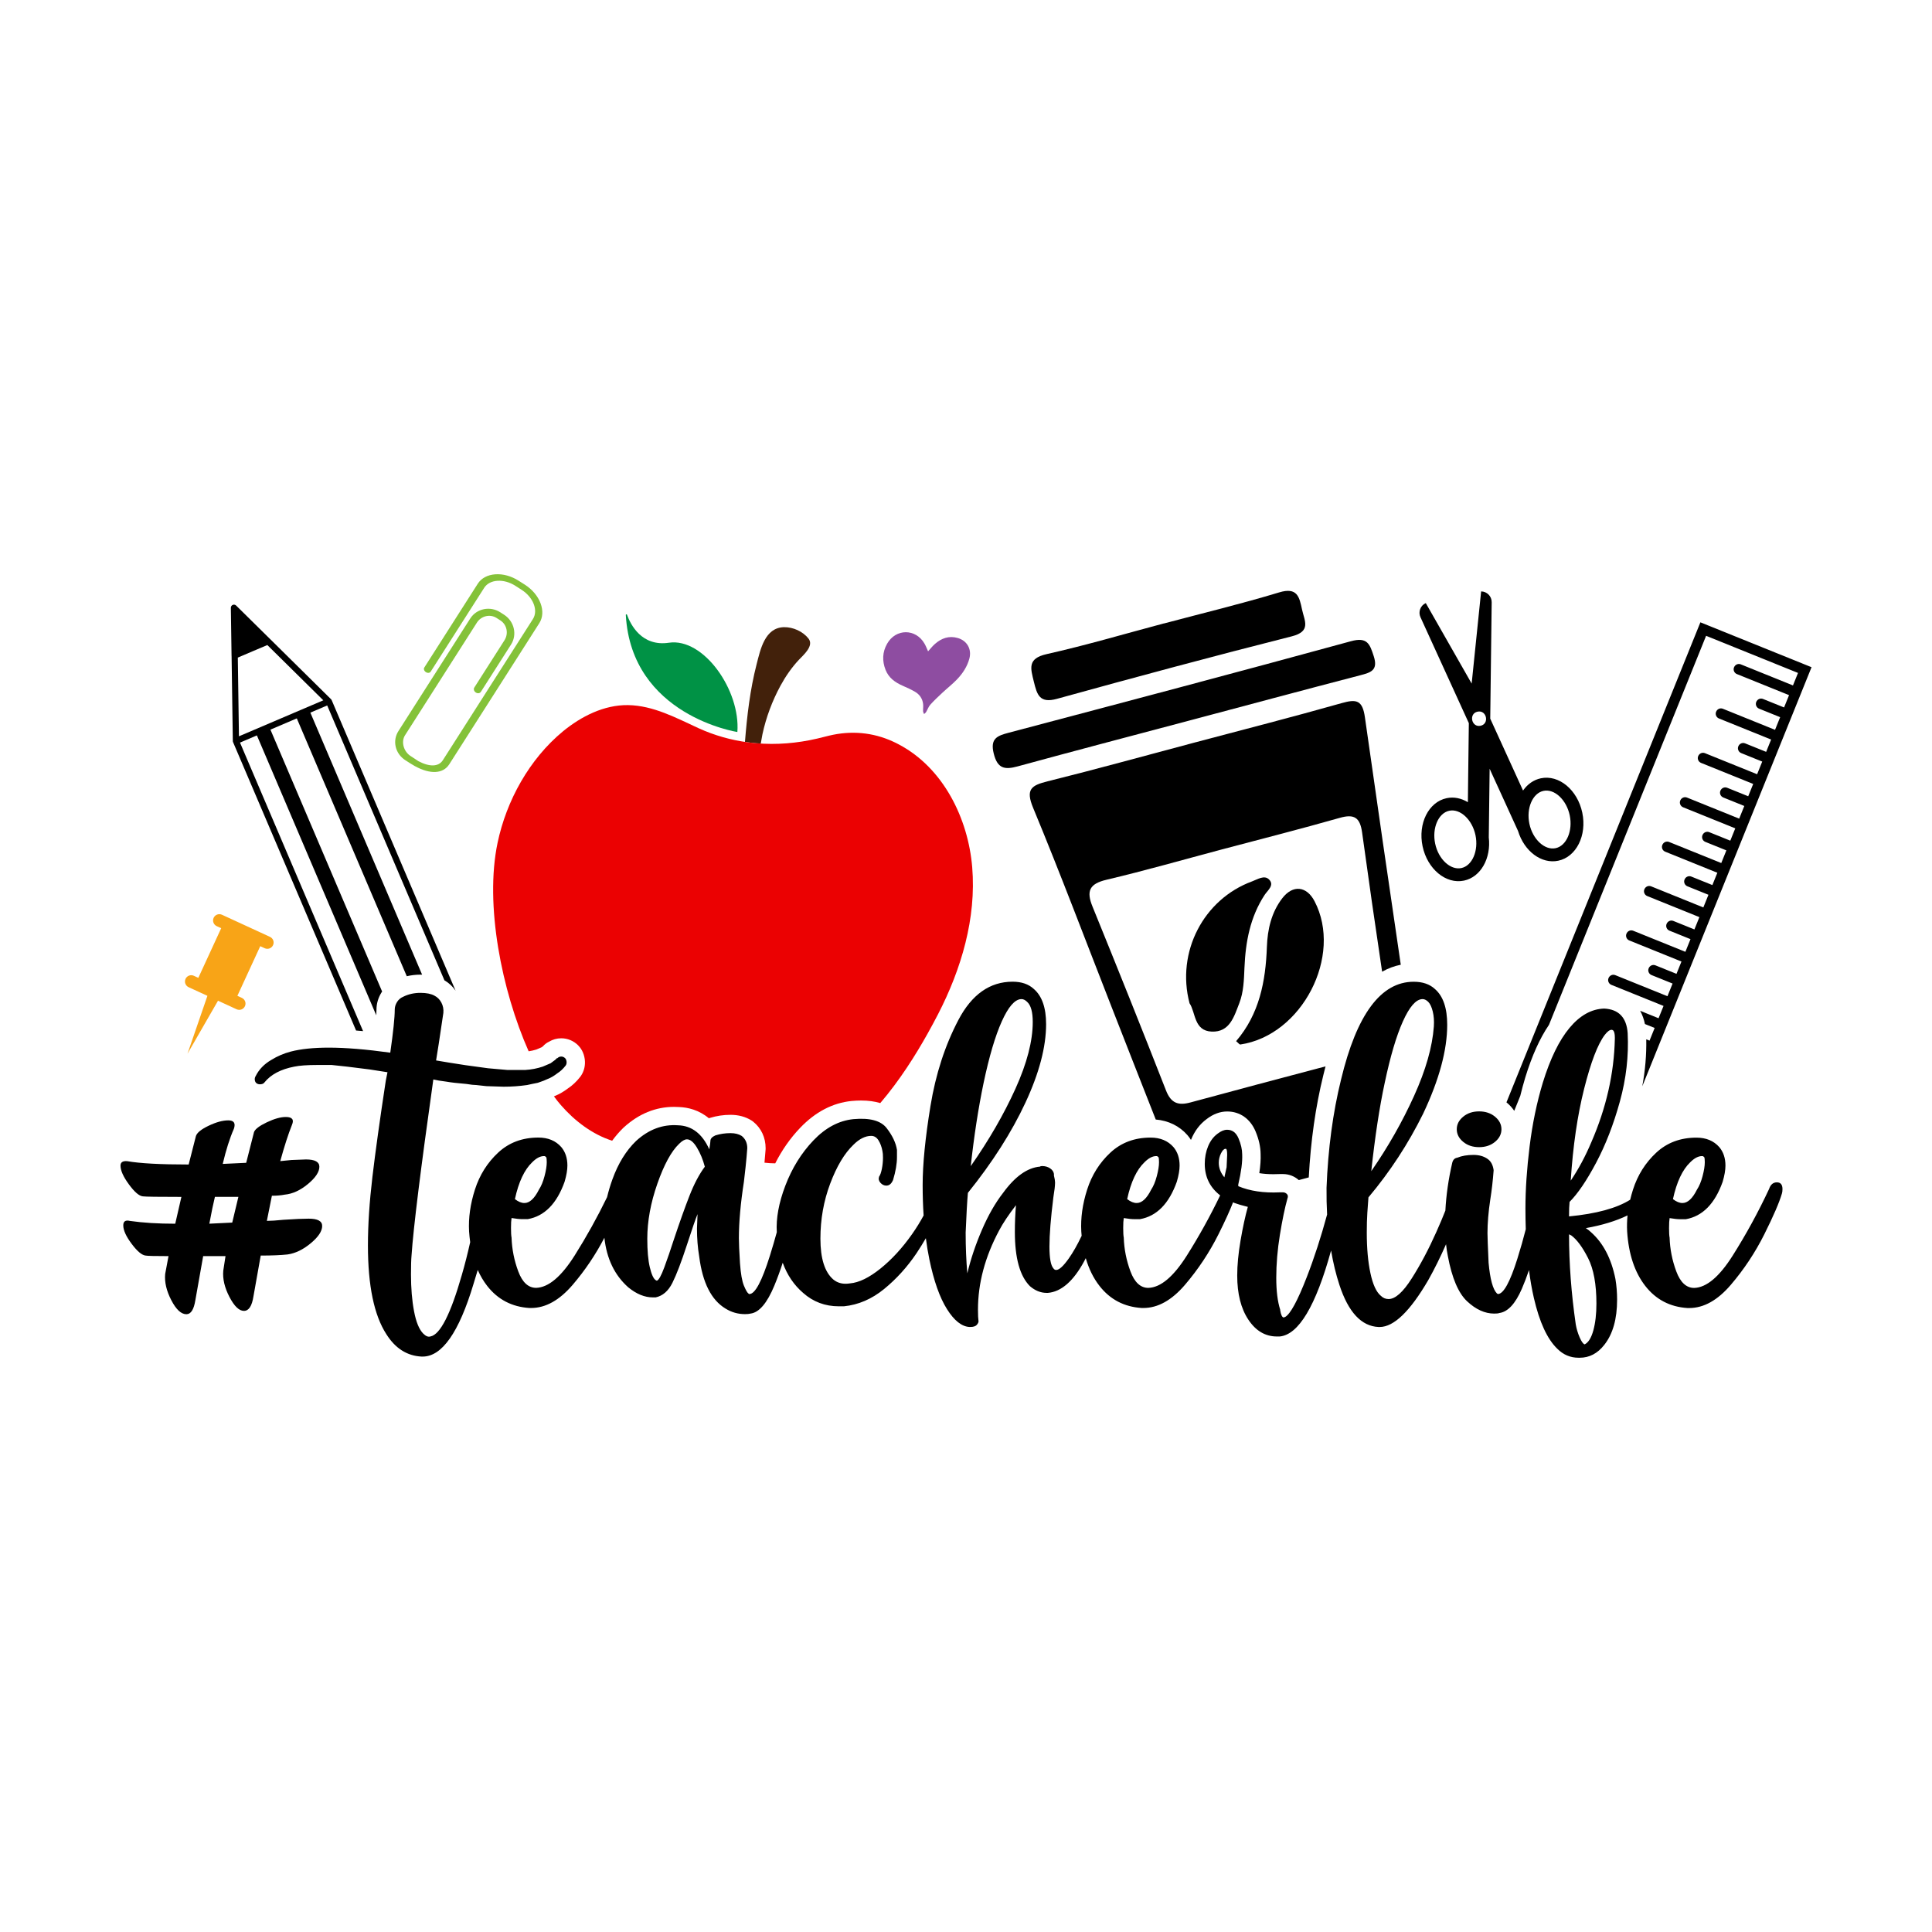 <svg xml:space="preserve" style="enable-background:new 0 0 1080 1080;" viewBox="0 0 1080 1080" y="0px" x="0px" xmlns:xlink="http://www.w3.org/1999/xlink" xmlns="http://www.w3.org/2000/svg" id="Layer_1" version="1.1">
<style type="text/css">
	.st0{fill:#8E4DA1;}
	.st1{fill:#42210B;}
	.st2{fill:#009245;}
	.st3{fill:#84C239;}
	.st4{fill:#F8A417;}
	.st5{fill:#EB0102;}
</style>
<g>
	<path d="M516.01,397.59c0.02,0.53,0.36,1.05,0.56,1.58c0.38-0.38,0.87-0.7,1.13-1.14c0.81-1.35,1.32-2.95,2.35-4.1
		c2.09-2.33,4.39-4.48,6.68-6.62c2.69-2.52,5.62-4.8,8.17-7.45c3.21-3.34,5.77-7.17,6.99-11.73c1.4-5.22-1.29-9.99-6.5-11.48
		c-4.93-1.42-9.16,0.12-12.85,3.4c-1.35,1.2-2.46,2.65-3.74,4.05c-0.67-1.46-1.22-2.97-2.01-4.33c-4.91-8.49-16.03-8.47-20.88,0.06
		c-2.67,4.68-2.83,9.62-0.89,14.6c1.76,4.51,5.37,7.07,9.64,8.93c2.33,1.01,4.66,2.07,6.85,3.35c2.56,1.5,4.15,3.83,4.51,6.82
		C516.19,394.86,515.95,396.24,516.01,397.59z" class="st0"></path>
	<path d="M446.56,368.86c-4.04,4.32-7.44,9.26-10.26,14.44c-4.61,8.5-8.04,17.68-10.08,27.12
		c-0.07,0.27-0.51,2.7-0.95,5.23c-0.86-0.05-1.72-0.11-2.57-0.17c-0.02,0-0.05-0.01-0.08-0.01c-0.3-0.02-0.61-0.05-0.91-0.08
		c-0.91-0.08-1.82-0.18-2.73-0.3c-0.25-0.03-0.49-0.06-0.74-0.1c-0.6-0.08-1.2-0.17-1.8-0.27c1.14-14.54,2.87-29.27,6.51-43.4
		c2.12-8.22,4.58-20.5,15.33-20.73c5.06-0.07,10.47,2.35,13.63,6.31C455.24,361.02,449.08,366.16,446.56,368.86z" class="st1"></path>
	<path d="M412.19,409.2c0,0-59.25-9.08-62.36-65.45c-0.02-0.39,0.53-0.51,0.66-0.14c1.97,5.49,8.19,17.96,23.43,15.68
		C393.37,356.39,413.98,385.92,412.19,409.2z" class="st2"></path>
	<path d="M289.96,324.66c-4.13-2.65-8.78-3.93-13.11-3.62c-4.31,0.31-7.77,2.17-9.75,5.23
		c-0.01,0.02-0.02,0.03-0.03,0.05l-29.86,46.8c-0.25,0.39-0.3,0.85-0.15,1.33c0.16,0.51,0.55,0.98,1.05,1.3
		c0.88,0.57,1.92,0.52,2.54-0.13l30.01-47.01c0.01-0.01,0.02-0.02,0.02-0.04c1.49-2.3,4.11-3.69,7.4-3.9
		c3.31-0.21,6.89,0.79,10.06,2.83l3.43,2.2c6.57,4.21,9.41,11.55,6.33,16.36l-50.34,78.89c-0.01,0.01-0.01,0.02-0.02,0.03
		c-2.37,3.67-7.36,3.85-13.67,0.5l-4.4-2.9c-1.84-1.18-3.24-3.13-3.84-5.36c-0.6-2.23-0.32-4.48,0.77-6.18l40.18-62.97
		c0.01-0.01,0.02-0.03,0.02-0.04c2.42-3.75,7.35-4.91,11-2.57l2.12,1.36c1.76,1.13,2.97,2.9,3.41,5c0.44,2.11,0.03,4.28-1.14,6.12
		l-16.78,26.3c-0.32,0.42-0.4,1.01-0.24,1.56c0.16,0.52,0.53,1,1.03,1.32c0.48,0.31,1.04,0.45,1.55,0.38
		c0.53-0.06,0.98-0.33,1.25-0.75c0,0,0-0.01,0.01-0.01l16.87-26.44c3.54-5.55,1.78-13.03-3.91-16.67l-2.12-1.36
		c-5.67-3.63-13.15-2.11-16.71,3.39c-0.01,0.02-0.02,0.04-0.04,0.05l-40.18,62.97c-1.69,2.65-2.23,5.79-1.5,8.83
		c0.73,3.05,2.65,5.71,5.41,7.48l0.38,0.23l0.02,0.02l2.53,1.62c0.67,0.43,1.38,0.85,2.17,1.29l0.14,0.09
		c0.04,0.02,0.07,0.03,0.07,0.03c0,0,0,0,0,0c8.58,4.71,15.74,4.33,19.18-0.99c0.01-0.01,0.02-0.03,0.03-0.05l50.34-78.89
		c1.97-3.09,2.21-7.04,0.68-11.11c-1.53-4.06-4.65-7.76-8.78-10.4L289.96,324.66z" class="st3"></path>
	<path d="M827.96,330.6l-5.29,51.53l-25.65-45c-3.01,1.37-4.34,4.91-2.96,7.91l27.03,59.21l-0.39,31.3l-0.1,8.9l-0.05,3.99
		c-3.66-2.22-7.78-3.11-11.88-2.25c-10.1,2.13-16.12,14.17-13.44,26.9c2.69,12.72,13.05,21.32,23.16,19.18
		c9.39-1.98,15.24-12.53,13.84-24.24c0-0.04,0.01-0.06,0.01-0.1l0.44-35.04c0,0,0,0,0,0l0,0l0.04-3.16l1.31,2.9l5.9,12.9l8.65,18.95
		c0,0.01,0.01,0.01,0.01,0.02c3.43,11.31,13.07,18.64,22.49,16.65c10.1-2.13,16.11-14.18,13.42-26.9
		c-2.69-12.72-13.05-21.32-23.16-19.18c-4.08,0.86-7.51,3.35-9.95,6.85l-5.9-12.94l-12.44-27.26l0.81-65.08
		C833.9,333.35,831.26,330.64,827.96,330.6z M816.91,485.25c-6.1,1.29-12.82-4.95-14.64-13.64c-1.84-8.69,1.78-17.12,7.89-18.4
		c6.1-1.29,12.81,4.96,14.64,13.64C826.62,475.54,823.01,483.96,816.91,485.25z M862.83,442.1c6.11-1.28,12.81,4.96,14.65,13.64
		c1.83,8.69-1.79,17.11-7.89,18.4c-6.1,1.29-12.81-4.96-14.65-13.64C853.11,451.81,856.73,443.39,862.83,442.1z M827.64,405.71
		c-5.09,1.08-6.76-6.83-1.66-7.89C831.07,396.74,832.74,404.64,827.64,405.71z"></path>
	<path d="M150.92,523.71l-26.84-12.36c-1.76-0.81-3.84-0.04-4.65,1.72c-0.81,1.76-0.04,3.84,1.72,4.65l2.5,1.15
		l-12.78,27.75l-2.5-1.15c-1.76-0.81-3.84-0.04-4.65,1.72c-0.81,1.76-0.04,3.84,1.72,4.65l10.51,4.84l-11.14,32.36l17.06-29.64
		l10.4,4.79c1.76,0.81,3.84,0.04,4.65-1.72c0.81-1.76,0.04-3.84-1.72-4.65l-2.5-1.15l12.78-27.75l2.5,1.15
		c1.76,0.81,3.84,0.04,4.65-1.72C153.45,526.6,152.68,524.52,150.92,523.71z" class="st4"></path>
	<g>
		<path d="M172.6,681.24c-3.12,0-7.81,0.21-14.05,0.62c-4.17,0.42-7.29,0.62-9.37,0.62l2.81-14.05c2.7,0,5.1-0.21,7.18-0.62
			c4.37-0.41,8.69-2.39,12.96-5.93c4.26-3.54,6.4-6.76,6.4-9.68c0-2.7-2.5-4.06-7.49-4.06l-8.12,0.31l-6.25,0.62
			c2.29-8.32,4.47-15.09,6.56-20.3c1.25-2.91,0.1-4.37-3.43-4.37c-2.92,0-6.46,0.99-10.62,2.97c-4.17,1.98-6.56,3.8-7.18,5.47
			l-4.37,17.18l-13.12,0.62c1.87-7.91,3.95-14.47,6.25-19.67c1.04-3.12,0-4.68-3.12-4.68c-3.12,0-6.77,0.99-10.93,2.97
			c-4.17,1.98-6.56,3.9-7.18,5.78l-4.06,15.93c-15.82,0-27.28-0.62-34.35-1.87c-2.5-0.21-3.75,0.62-3.75,2.5
			c0,2.71,1.56,6.2,4.68,10.46c3.12,4.27,5.72,6.51,7.81,6.71c1.45,0.21,8.64,0.31,21.55,0.31l-3.44,14.99
			c-9.58,0-18.01-0.52-25.3-1.56c-2.5-0.62-3.75,0.21-3.75,2.5c0,2.71,1.56,6.14,4.68,10.3c3.12,4.17,5.72,6.35,7.81,6.56
			c1.04,0.21,5.31,0.31,12.8,0.31l-1.87,9.99c-0.42,4.58,0.73,9.48,3.44,14.68c2.7,5.21,5.51,7.81,8.43,7.81c2.5,0,4.16-2.6,5-7.81
			l4.37-24.67h12.49l-1.25,8.12c-0.42,4.58,0.73,9.48,3.44,14.68c2.7,5.21,5.41,7.81,8.12,7.81c2.7,0,4.47-2.7,5.31-8.12l4.06-22.8
			c6.25,0,11.24-0.21,14.99-0.62c4.37-0.62,8.69-2.7,12.96-6.25c4.26-3.54,6.4-6.76,6.4-9.68C180.1,682.6,177.6,681.24,172.6,681.24
			z M129.82,683.43l-12.8,0.62c1.25-6.66,2.29-11.66,3.12-14.99h13.12L129.82,683.43z"></path>
		<path d="M817.93,638.3c2.39,1.98,5.36,2.97,8.9,2.97c3.54,0,6.5-0.99,8.9-2.97c2.39-1.98,3.59-4.32,3.59-7.03
			c0-2.7-1.2-5.05-3.59-7.03c-2.4-1.98-5.36-2.97-8.9-2.97c-3.54,0-6.51,0.99-8.9,2.97c-2.4,1.98-3.59,4.32-3.59,7.03
			C814.34,633.98,815.54,636.33,817.93,638.3z"></path>
		<path d="M299.83,586.69l2.94-1.26c0.36-0.26,0.6-0.45,0.77-0.58c0.94-1.08,2.1-1.94,3.38-2.54
			c2.05-1.24,4.4-1.9,6.83-1.9c3.54,0,6.89,1.4,9.44,3.94c1.44,1.46,3.2,3.94,3.7,7.81c0.41,3.36-0.32,6.51-2.1,9.19
			c-0.14,0.21-0.29,0.42-0.45,0.62c-2.07,2.65-4.38,4.83-6.87,6.47c-2.38,1.8-4.76,3.19-7.1,4.13c-0.22,0.1-0.47,0.21-0.71,0.32
			c1.28,1.75,2.58,3.38,3.88,4.87c7.7,8.85,17.48,16.31,28.66,19.92c1.93-2.63,4.02-5.06,6.27-7.24c0.07-0.07,0.14-0.13,0.21-0.19
			c8.37-7.63,17.83-11.5,28.09-11.5c0.91,0,1.84,0.03,2.76,0.09c5.02,0.18,11.14,1.61,16.74,6.28c0.21-0.08,0.43-0.16,0.65-0.22
			c3.68-1.13,7.53-1.7,11.44-1.7c4.43,0,8.35,1.05,11.67,3.11c0.35,0.22,0.68,0.45,1,0.71c4.49,3.6,6.96,8.88,6.96,14.87
			c0,0.23-0.01,0.46-0.02,0.69c-0.15,2.27-0.36,4.75-0.62,7.37c2.03,0.24,4.03,0.36,6.01,0.37c3.76-7.43,8.42-14.1,13.96-19.88
			c8.46-8.85,18.12-13.9,28.69-14.98c0.04,0,0.08-0.01,0.13-0.01c1.82-0.17,3.59-0.25,5.24-0.25c3.97,0,7.54,0.48,10.7,1.43
			c10.79-12.6,19.71-26.76,26.4-38.73c2.05-3.63,4-7.31,5.92-10.99c12.96-25.17,21.45-53.6,19.07-82.14
			c-2.26-27.17-16.1-55.53-41.11-68.67c-1.03-0.56-2.1-1.08-3.21-1.58c-11.36-5.21-23.53-6.2-35.64-3.29
			c-2.14,0.51-4.33,1.07-6.62,1.63c-11.33,2.65-22.86,3.59-34.2,2.62c-0.02,0-0.05-0.01-0.08-0.01c-0.3-0.02-0.61-0.05-0.91-0.08
			c-0.91-0.08-1.82-0.18-2.73-0.3c-0.25-0.03-0.49-0.06-0.74-0.1c-9.46-1.24-18.76-3.83-27.69-7.9
			c-12.56-5.75-25.27-12.7-39.45-12.93c-13.42-0.19-26.19,6.3-36.38,14.66c-18.76,15.46-31.64,38.74-36.58,62.41
			c-7.23,34.53,2.33,82.5,17.39,116.45C296.99,587.46,298.43,587.13,299.83,586.69z" class="st5"></path>
		<path d="M993.28,660.94c-2.08,0-3.54,1.25-4.37,3.75c-6.04,12.91-12.8,25.3-20.3,37.16c-7.49,11.87-14.68,17.91-21.55,18.11
			c-4.37,0-7.7-3.07-9.99-9.21c-2.29-6.14-3.54-12.44-3.75-18.89c-0.21-1.04-0.31-2.81-0.31-5.31c0-2.5,0.1-4.37,0.31-5.62
			c2.5,0.42,4.47,0.62,5.93,0.62h3.12c9.37-1.66,16.24-8.64,20.61-20.92c1.04-3.54,1.56-6.56,1.56-9.06c0-4.16-1.15-7.6-3.43-10.31
			c-3.12-3.54-7.39-5.31-12.8-5.31c-8.95,0-16.45,2.81-22.49,8.43c-6.04,5.62-10.35,12.49-12.96,20.61
			c-0.61,1.91-1.13,3.8-1.58,5.67c-7.5,4.73-18.88,7.84-34.18,9.32c0-3.54,0.1-6.24,0.31-8.12c4.58-4.58,9.53-11.87,14.83-21.86
			c5.31-9.99,9.73-21.39,13.27-34.2c3.54-12.8,5-25.55,4.37-38.26c-0.62-8.74-5-13.32-13.12-13.74c-7.08,0.21-13.54,3.8-19.36,10.77
			c-5.83,6.98-10.83,17.23-14.99,30.76c-3.33,11.04-5.78,22.85-7.34,35.45c-1.56,12.6-2.34,24.2-2.34,34.82
			c0,3.97,0.07,7.81,0.19,11.54c-1.34,5.28-2.9,10.79-4.72,16.57c-4.06,12.91-7.65,19.47-10.77,19.67l-0.62-0.31
			c-2.29-2.29-3.85-8.01-4.68-17.18c-0.42-9.16-0.62-14.68-0.62-16.55c0-5.62,0.52-11.87,1.56-18.74c0.83-5.2,1.45-10.62,1.87-16.24
			v-0.31c-0.42-2.91-1.56-5-3.44-6.25c-2.08-1.45-4.68-2.19-7.81-2.19c-3.54,0-6.56,0.52-9.06,1.56c-1.45,0.21-2.39,1.15-2.81,2.81
			c-2.11,9.11-3.39,18.03-3.85,26.76c-1.31,3.36-2.99,7.35-5.05,11.97c-4.27,9.58-8.85,18.22-13.74,25.92
			c-4.89,7.71-9.21,11.56-12.96,11.56c-1.67,0-3.12-0.62-4.37-1.87c-2.5-2.08-4.43-6.29-5.78-12.65c-1.36-6.35-2.03-13.9-2.03-22.64
			c0-4.16,0.1-7.86,0.31-11.09c0.21-3.23,0.41-6.09,0.62-8.59c12.07-14.36,22.28-29.98,30.6-46.84
			c8.95-18.94,13.43-35.49,13.43-49.65c0-9.37-2.29-16.03-6.87-19.99c-2.92-2.7-6.87-4.06-11.87-4.06
			c-18.32,0-31.85,18.22-40.6,54.65c-4.58,18.53-7.28,38.72-8.12,60.58c-0.05,5.14,0.06,10.1,0.32,14.9
			c-3.42,12.6-7.21,24.3-11.4,35.07c-5.1,13.12-9.11,20.51-12.02,22.17l-0.94,0.31c-0.83-0.21-1.46-1.56-1.87-4.06v-0.31
			c-1.46-4.58-2.19-10.51-2.19-17.8c0-7.7,0.67-15.72,2.03-24.05c1.35-8.32,2.76-15.09,4.22-20.3c0.41-1.04,0.31-1.87-0.31-2.5
			c-0.62-0.62-1.36-0.94-2.19-0.94h-0.94h-0.94c-8.95,0.42-16.66-0.73-23.11-3.44v-0.94c1.66-7.08,2.39-12.7,2.19-16.86
			c0-2.7-0.68-5.67-2.03-8.9c-1.36-3.23-3.49-4.84-6.4-4.84c-1.66,0-3.44,0.73-5.31,2.19c-2.29,1.67-4.06,4.01-5.31,7.03
			c-1.25,3.02-1.87,6.3-1.87,9.84c0,7.31,2.88,13.18,8.61,17.62c-5.6,11.63-11.8,22.83-18.6,33.6
			c-7.49,11.87-14.68,17.91-21.55,18.11c-4.37,0-7.7-3.07-9.99-9.21c-2.29-6.14-3.54-12.44-3.75-18.89
			c-0.21-1.04-0.31-2.81-0.31-5.31c0-2.5,0.1-4.37,0.31-5.62c2.5,0.42,4.47,0.62,5.93,0.62h3.12c9.37-1.66,16.24-8.64,20.61-20.92
			c1.04-3.54,1.56-6.56,1.56-9.06c0-4.16-1.15-7.6-3.43-10.31c-3.12-3.54-7.39-5.31-12.8-5.31c-8.95,0-16.45,2.81-22.49,8.43
			c-6.04,5.62-10.35,12.49-12.96,20.61c-2.6,8.12-3.69,15.93-3.28,23.42c0.05,0.83,0.12,1.64,0.2,2.44
			c-2.41,5.06-4.81,9.3-7.22,12.7c-3.02,4.27-5.36,6.4-7.03,6.4c-0.62,0-1.15-0.31-1.56-0.94c-1.46-1.66-2.19-5.72-2.19-12.18
			c0-6.66,0.73-15.82,2.19-27.48c0.62-3.75,0.94-6.45,0.94-8.12v-0.31c0-0.83-0.21-2.08-0.62-3.75v-0.94
			c-0.21-1.25-0.94-2.29-2.19-3.12c-1.25-0.83-2.71-1.25-4.37-1.25c-0.62,0-1.04,0.11-1.25,0.31c-7.08,0.62-13.95,5.52-20.61,14.68
			c-4.37,5.62-8.33,12.54-11.87,20.77c-3.54,8.23-6.25,16.29-8.12,24.2c-0.62-6.87-0.94-14.47-0.94-22.8
			c0.41-9.99,0.83-17.38,1.25-22.17c13.74-17.07,24.46-33.88,32.17-50.44c7.7-16.55,11.55-31.18,11.55-43.88
			c0-9.16-2.29-15.72-6.87-19.67c-2.92-2.7-6.87-4.06-11.87-4.06c-12.7,0-22.8,7.13-30.29,21.39c-7.49,14.26-12.7,30.29-15.61,48.09
			c-2.91,17.8-4.37,32.53-4.37,44.19c0,5.93,0.18,11.59,0.54,17.01c-1.89,3.51-4.04,7-6.48,10.47c-5.42,7.71-11.3,14.11-17.64,19.21
			c-6.35,5.1-12.02,7.86-17.02,8.28c-3.75,0.62-6.87-0.1-9.37-2.19c-4.79-4.16-7.18-11.76-7.18-22.8c0-10.82,1.82-21.08,5.46-30.76
			c3.64-9.68,7.96-16.91,12.96-21.7c3.33-3.33,6.66-5,9.99-5c1.66,0,3.02,0.83,4.06,2.5c1.04,1.67,1.77,3.64,2.19,5.93
			c0.21,0.83,0.31,2.08,0.31,3.75c0,2.08-0.21,4.17-0.62,6.25c-0.42,2.08-0.94,3.54-1.56,4.37c-0.42,1.25-0.16,2.4,0.78,3.44
			c0.94,1.04,2.03,1.56,3.28,1.56c1.45,0,2.6-0.83,3.44-2.5l0.31-0.62c1.45-4.79,2.19-9.06,2.19-12.8v-4.06
			c-0.62-3.95-2.55-8.01-5.78-12.18c-3.23-4.16-9.42-5.83-18.58-5c-8.12,0.83-15.57,4.79-22.33,11.87
			c-6.77,7.08-12.02,15.57-15.77,25.45c-3.62,9.56-5.18,18.18-4.72,25.89c-1.16,4.24-2.44,8.61-3.86,13.15
			c-4.48,14.26-8.28,21.39-11.4,21.39h-0.31l-0.31-0.31c-0.62-0.41-1.46-1.87-2.5-4.37c-1.04-2.5-1.77-6.66-2.19-12.49
			c-0.42-6.66-0.62-11.34-0.62-14.05c0-8.95,0.94-19.46,2.81-31.54c0.21-1.66,0.52-4.42,0.94-8.28c0.41-3.85,0.73-7.34,0.94-10.46
			c0-2.91-1.04-5.2-3.12-6.87c-1.67-1.04-3.75-1.56-6.25-1.56c-2.92,0-5.73,0.42-8.43,1.25c-1.87,0.83-2.81,1.87-2.81,3.12
			c0,0.62-0.21,2.19-0.62,4.68c-3.96-8.74-9.79-13.22-17.49-13.43c-8.54-0.62-16.35,2.29-23.42,8.74
			c-5.62,5.42-10.05,12.6-13.27,21.55c-1.21,3.36-2.19,6.65-2.95,9.86c-5.48,11.27-11.52,22.14-18.12,32.61
			c-7.49,11.87-14.68,17.91-21.55,18.11c-4.37,0-7.7-3.07-9.99-9.21c-2.29-6.14-3.54-12.44-3.75-18.89
			c-0.21-1.04-0.31-2.81-0.31-5.31c0-2.5,0.1-4.37,0.31-5.62c2.5,0.42,4.47,0.62,5.93,0.62h3.12c9.37-1.66,16.24-8.64,20.61-20.92
			c1.04-3.54,1.56-6.56,1.56-9.06c0-4.16-1.15-7.6-3.43-10.31c-3.12-3.54-7.39-5.31-12.8-5.31c-8.95,0-16.45,2.81-22.49,8.43
			c-6.04,5.62-10.35,12.49-12.96,20.61c-2.6,8.12-3.69,15.93-3.28,23.42c0.14,2.07,0.35,4.07,0.62,6.01
			c-1.42,6.35-2.97,12.47-4.68,18.35c-6.25,21.86-12.08,33.31-17.49,34.35c-1.25,0.42-2.61-0.1-4.06-1.56
			c-2.29-2.29-4.01-6.45-5.15-12.49c-1.15-6.04-1.72-12.91-1.72-20.61c0-4.79,0.1-8.32,0.31-10.62c1.04-15.41,5.1-48.2,12.18-98.37
			c1.66,0.42,4.16,0.83,7.5,1.25c2.29,0.42,5.93,0.83,10.93,1.25c2.5,0.42,4.37,0.62,5.62,0.62l5.62,0.62l9.68,0.31
			c4.37,0,8.74-0.31,13.12-0.94l2.81-0.62l1.56-0.31l1.56-0.31c2.5-0.83,4.37-1.56,5.62-2.19c1.66-0.62,3.44-1.66,5.31-3.12
			c1.66-1.04,3.23-2.5,4.68-4.37c0.41-0.62,0.57-1.35,0.47-2.19c-0.11-0.83-0.37-1.45-0.78-1.87c-0.62-0.62-1.36-0.94-2.19-0.94
			c-0.83,0-1.56,0.31-2.19,0.94h-0.31c-0.21,0.42-1.36,1.36-3.44,2.81l-4.37,1.87c-3.12,1.04-6.35,1.67-9.68,1.87h-5.31h-5
			l-10.62-0.94c-9.58-1.25-16.76-2.29-21.55-3.12l-7.49-1.25c0.62-3.54,1.98-12.38,4.06-26.54c0.2-2.08-0.16-4.01-1.09-5.78
			c-0.94-1.77-2.24-3.07-3.9-3.9c-1.87-1.04-4.48-1.56-7.81-1.56c-3.54,0-6.77,0.73-9.68,2.19c-1.46,0.62-2.61,1.62-3.44,2.97
			c-0.83,1.36-1.25,2.76-1.25,4.22c0,4.37-0.83,12.39-2.5,24.05c-13.53-1.87-24.98-2.81-34.35-2.81c-8.53,0-15.61,0.73-21.24,2.19
			c-3.95,1.04-7.6,2.61-10.93,4.68c-3.95,2.29-6.87,5.31-8.74,9.06c-0.41,0.62-0.57,1.36-0.47,2.19c0.11,0.83,0.47,1.46,1.09,1.87
			c0.62,0.42,1.41,0.58,2.34,0.47c0.94-0.1,1.62-0.47,2.03-1.09c3.54-4.37,9.06-7.29,16.55-8.74c2.92-0.62,7.29-0.94,13.12-0.94
			h7.81c4.58,0.42,11.66,1.25,21.24,2.5l9.99,1.56l-0.94,4.68c-3.33,21.86-5.83,39.82-7.49,53.87c-1.66,14.05-2.5,26.81-2.5,38.26
			c0,22.48,3.44,39.04,10.31,49.65c5,7.91,11.55,12.08,19.67,12.49h0.62c10.82,0,20.3-13.53,28.42-40.6
			c0.85-2.67,1.63-5.27,2.37-7.82c1.45,3.28,3.21,6.26,5.28,8.92c5.93,7.6,13.79,11.71,23.58,12.34h0.94
			c8.12,0,15.87-4.32,23.27-12.96c6.91-8.08,12.81-16.85,17.72-26.3c1.27,11.69,5.71,20.94,13.35,27.71
			c4.58,3.75,9.16,5.62,13.74,5.62h1.56c3.95-0.83,7.08-3.54,9.37-8.12c2.29-4.58,5-11.66,8.12-21.24
			c2.91-8.95,4.89-14.68,5.93-17.18l-0.31,8.12c0,5.42,0.41,10.62,1.25,15.62c1.87,14.57,6.76,24.26,14.68,29.04
			c3.33,2.08,6.97,3.12,10.93,3.12c1.25,0,2.29-0.1,3.12-0.31c4.79-0.62,9.21-5.83,13.27-15.62c1.7-4.1,3.25-8.37,4.68-12.79
			c2.48,6.83,6.27,12.45,11.4,16.85c5.62,5,12.28,7.5,19.99,7.5h2.81c8.12-0.83,15.61-4.06,22.49-9.68
			c6.87-5.62,12.91-12.28,18.11-19.99c1.86-2.79,3.59-5.6,5.22-8.41c0.54,4.11,1.18,8.08,1.96,11.85
			c2.5,12.08,5.78,21.34,9.84,27.79c4.06,6.46,8.28,9.79,12.65,9.99h0.31c1.87,0,3.12-0.41,3.75-1.25c0.41-0.41,0.62-0.73,0.62-0.94
			c0.21-0.21,0.31-0.52,0.31-0.94c-0.21-1.45-0.31-3.64-0.31-6.56c0-14.78,3.95-29.56,11.87-44.34c2.08-3.95,5.2-8.64,9.37-14.05
			c-0.42,5-0.62,9.99-0.62,14.99c0,14.58,2.81,24.67,8.43,30.29c2.91,2.5,6.04,3.75,9.37,3.75h0.62c7.49-0.62,14.26-6.5,20.3-17.64
			c0.31-0.58,0.61-1.19,0.92-1.78c1.72,6,4.28,11.18,7.67,15.52c5.93,7.6,13.79,11.71,23.58,12.34h0.94
			c8.12,0,15.87-4.32,23.27-12.96c7.39-8.64,13.63-18.06,18.74-28.26c3.64-7.28,6.35-13.24,8.14-17.87l0.76,0.38
			c1.66,0.62,4.16,1.36,7.49,2.19c-1.46,5.21-2.81,11.45-4.06,18.74c-1.25,7.29-1.87,13.85-1.87,19.67c0,10.2,2.08,18.42,6.25,24.67
			c4.16,6.25,9.47,9.37,15.93,9.37h1.56c10.59-1.01,20.17-17.03,28.73-48.06c1.16,6.89,2.72,13.34,4.69,19.33
			c5,15.2,12.28,23.01,21.86,23.42h0.62c7.91,0,16.97-8.74,27.17-26.23c3.39-6.03,6.7-12.71,9.93-20.03c0.25,2.37,0.58,4.57,1,6.6
			c2.29,12.29,5.88,20.72,10.77,25.3c4.89,4.58,9.94,6.87,15.15,6.87c1.45,0,2.39-0.1,2.81-0.31c4.79-0.62,9-5.15,12.65-13.58
			c1.44-3.34,2.77-6.82,3.98-10.43c0.71,5.58,1.62,10.78,2.73,15.58c3.12,13.54,7.49,23.01,13.12,28.42c3.33,3.33,7.29,5,11.87,5
			h0.62c5.41,0,9.99-2.39,13.74-7.18c4.79-6.04,7.18-14.47,7.18-25.3c0-3.95-0.31-7.81-0.94-11.55
			c-2.29-11.45-6.87-20.19-13.74-26.23c-0.62-0.62-1.56-1.35-2.81-2.19c9.08-1.61,16.85-3.98,23.32-7.11
			c-0.3,3.04-0.38,6.04-0.22,8.99c0.83,12.7,4.22,22.85,10.15,30.45c5.93,7.6,13.79,11.71,23.58,12.34h0.94
			c8.12,0,15.87-4.32,23.27-12.96c7.39-8.64,13.63-18.06,18.74-28.26c5.1-10.2,8.38-17.8,9.84-22.8c0.21-0.62,0.31-1.45,0.31-2.5
			C996.4,662.19,995.36,660.94,993.28,660.94z M944.87,649.7c2.29-2.29,4.47-3.44,6.56-3.44h0.31c0.21,0,0.52,0.21,0.94,0.62
			c0.21,0.42,0.31,1.36,0.31,2.81c0,2.08-0.42,4.68-1.25,7.81c-0.83,3.12-1.87,5.62-3.12,7.5c-2.5,5-5.21,7.5-8.12,7.5
			c-1.67,0-3.43-0.73-5.31-2.19C937.27,660.74,940.5,653.87,944.87,649.7z M885.54,608.63c3.75-14.88,7.6-24.93,11.55-30.14
			c1.45-1.87,2.7-2.81,3.75-2.81h0.31l0.62,0.31c0.62,0.62,0.94,1.98,0.94,4.06v0.62c-0.42,19.36-4.79,38.62-13.12,57.77
			c-3.33,7.91-7.18,15.1-11.55,21.55C879.3,640.64,881.79,623.52,885.54,608.63z M774.06,605.35c3.12-14.78,6.5-26.23,10.15-34.35
			c3.64-8.12,7.23-12.28,10.77-12.49h0.31c1.04,0,2.08,0.52,3.12,1.56c1.04,1.04,1.87,2.81,2.5,5.31c0.62,2.5,0.83,5.31,0.62,8.43
			c-0.83,11.45-4.53,24.41-11.09,38.88c-6.56,14.47-14.52,28.47-23.89,42C768.64,635.33,771.14,618.89,774.06,605.35z M639.78,649.7
			c2.29-2.29,4.47-3.44,6.56-3.44h0.31c0.21,0,0.52,0.21,0.94,0.62c0.21,0.42,0.31,1.36,0.31,2.81c0,2.08-0.42,4.68-1.25,7.81
			c-0.83,3.12-1.87,5.62-3.12,7.5c-2.5,5-5.21,7.5-8.12,7.5c-1.67,0-3.43-0.73-5.31-2.19C632.17,660.74,635.4,653.87,639.78,649.7z
			 M549.84,605.35c3.12-14.78,6.5-26.23,10.15-34.35c3.64-8.12,7.23-12.28,10.77-12.49h0.31c1.04,0,2.08,0.52,3.12,1.56
			c2.08,1.87,3.12,5.62,3.12,11.24c0,10.62-3.23,23.06-9.68,37.32c-6.46,14.26-14.78,28.68-24.98,43.25
			C544.53,634.82,546.92,619.31,549.84,605.35z M297.52,649.7c2.29-2.29,4.47-3.44,6.56-3.44h0.31c0.21,0,0.52,0.21,0.94,0.62
			c0.21,0.42,0.31,1.36,0.31,2.81c0,2.08-0.42,4.68-1.25,7.81c-0.83,3.12-1.87,5.62-3.12,7.5c-2.5,5-5.21,7.5-8.12,7.5
			c-1.67,0-3.43-0.73-5.31-2.19C289.91,660.74,293.14,653.87,297.52,649.7z M385.42,668.44c-2.61,6.67-5.57,14.99-8.9,24.98
			c-1.67,5.21-3.39,10.2-5.15,14.99c-1.77,4.79-3.18,7.29-4.22,7.5l-0.62-0.31c-1.25-0.83-2.34-3.23-3.28-7.18
			c-0.94-3.95-1.41-9.26-1.41-15.93c0-9.78,1.87-20.04,5.62-30.76c3.75-10.72,7.81-18.16,12.18-22.33c1.66-1.66,3.12-2.5,4.37-2.5
			c1.87,0,3.75,1.56,5.62,4.68c1.87,3.12,3.33,6.67,4.37,10.62C390.89,656.37,388.02,661.78,385.42,668.44z M682.56,644.7
			c0.83-1.66,1.67-2.5,2.5-2.5h0.31c0.42,0.21,0.62,1.36,0.62,3.44l-0.31,6.87l-1.25,5.62c-2.08-2.5-3.12-5.2-3.12-8.12
			C681.31,648.14,681.73,646.37,682.56,644.7z M887.73,703.26c3.12,6.14,4.68,14.63,4.68,25.45c0,5.83-0.58,10.83-1.72,14.99
			c-1.15,4.17-2.76,6.77-4.84,7.81c-0.83-0.21-1.77-1.51-2.81-3.9c-1.04-2.39-1.77-4.84-2.19-7.34c-2.5-17.28-3.75-34.04-3.75-50.28
			l1.25,0.62C881.48,692.9,884.6,697.12,887.73,703.26z"></path>
	</g>
	<g>
		<g>
			<path d="M568.91,428.4c31.64-8.65,63.37-16.96,95.08-25.38c32.11-8.53,64.19-17.16,96.35-25.53c5.93-1.54,10.16-2.75,7.59-10.67
				c-2.21-6.82-3.6-10.88-12.72-8.38c-63.66,17.42-127.48,34.27-191.29,51.15c-6.39,1.69-10.52,3.17-8.42,11.63
				C557.59,429.73,561.63,430.39,568.91,428.4z"></path>
			<path d="M734.82,503.75c-4.4-8.41-12.06-9.33-17.99-1.66c-6.11,7.91-8.29,17.47-8.63,27.23c-0.69,19.29-4.22,37.56-17.2,52.69
				c1.16,0.94,1.85,1.95,2.38,1.87C727.84,578.78,750.81,534.29,734.82,503.75z"></path>
			<path d="M590.85,390.65c43.65-12.06,87.38-23.84,131.28-34.94c11-2.78,7.06-8.7,5.72-14.98c-1.49-6.99-2.63-12.66-12.77-9.58
				c-21.25,6.44-42.89,11.64-64.36,17.36c-0.01-0.01-0.01-0.04-0.01-0.04c-21.87,5.82-43.61,12.24-65.68,17.2
				c-10.84,2.44-8.92,7.97-7.1,15.42C579.71,388.33,581.11,393.34,590.85,390.65z"></path>
			<path d="M706.95,500.24c1.65-2.52,5.7-5.46,2.4-8.66c-2.63-2.55-6.34-0.02-9.4,1.1c-27.12,9.97-42.54,39.43-34.99,68.15
				c3.48,5.09,2.36,15.42,12.38,15.84c10.12,0.43,12.54-8.49,15.42-15.84c2.46-6.31,2.61-13.1,2.9-19.83
				C696.27,526.56,698.81,512.65,706.95,500.24z"></path>
			<path d="M842.26,616.34c1.8,1.49,3.16,3.05,4.21,4.62l3.36-8.32c0.85-3.48,1.78-6.9,2.78-10.24c3.76-12.23,8.12-21.93,13.27-29.5
				l87.84-217.48l51.38,20.75l-2.82,6.99l-29.16-11.78c-1.48-0.6-3.16,0.12-3.79,1.67c-0.6,1.48,0.12,3.16,1.6,3.76l29.16,11.78
				l-2.78,6.88l-11.77-4.75c-1.48-0.6-3.16,0.12-3.79,1.67c-0.6,1.48,0.12,3.16,1.6,3.76l11.77,4.75l-2.86,7.08l-29.16-11.78
				c-1.48-0.6-3.16,0.12-3.79,1.67c-0.6,1.48,0.12,3.16,1.6,3.76l29.16,11.78l-2.78,6.88l-11.77-4.75c-1.48-0.6-3.16,0.12-3.79,1.67
				c-0.6,1.48,0.12,3.16,1.6,3.76l11.77,4.75l-2.86,7.08l-29.16-11.78c-1.48-0.6-3.16,0.12-3.79,1.67c-0.6,1.48,0.12,3.16,1.6,3.76
				l29.16,11.78l-2.78,6.88l-11.77-4.75c-1.48-0.6-3.16,0.12-3.79,1.67c-0.6,1.48,0.12,3.16,1.6,3.76l11.77,4.75l-2.86,7.08
				l-29.16-11.78c-1.48-0.6-3.16,0.12-3.79,1.67c-0.6,1.48,0.12,3.16,1.6,3.76l29.16,11.78l-2.78,6.88l-11.77-4.75
				c-1.48-0.6-3.16,0.12-3.79,1.67c-0.6,1.48,0.12,3.16,1.6,3.76l11.77,4.75l-2.86,7.08l-29.16-11.78c-1.48-0.6-3.16,0.12-3.79,1.67
				c-0.6,1.48,0.12,3.16,1.6,3.76l29.16,11.78l-2.78,6.88l-11.77-4.75c-1.48-0.6-3.16,0.12-3.79,1.67c-0.6,1.48,0.12,3.16,1.6,3.76
				l11.77,4.75l-2.86,7.08L923,495.47c-1.48-0.6-3.16,0.12-3.79,1.67c-0.6,1.48,0.12,3.16,1.6,3.76l29.16,11.78l-2.78,6.88
				l-11.77-4.75c-1.48-0.6-3.16,0.12-3.79,1.67c-0.6,1.48,0.12,3.16,1.6,3.76l11.77,4.75l-2.86,7.08l-29.16-11.78
				c-1.48-0.6-3.16,0.12-3.79,1.67c-0.6,1.48,0.12,3.16,1.6,3.76l29.16,11.78l-2.78,6.88l-11.77-4.75c-1.48-0.6-3.16,0.12-3.79,1.67
				c-0.6,1.48,0.12,3.16,1.6,3.76l11.77,4.75l-2.86,7.08l-29.16-11.78c-1.48-0.6-3.16,0.12-3.79,1.67c-0.6,1.48,0.12,3.16,1.6,3.76
				l29.16,11.78l-2.78,6.88l-10.28-4.15c1.2,2.19,2.1,4.66,2.66,7.39l5.43,2.19l-2.86,7.08l-1.83-0.74
				c0.16,8.71-0.59,17.5-2.23,26.27l94.62-234.27l-62.13-25.09L842.12,616.23C842.17,616.27,842.22,616.3,842.26,616.34z"></path>
			<path d="M740.98,596.11c-25.21,6.62-50.38,13.38-75.54,20.17c-6.81,1.84-10.85,0.42-13.62-6.67
				c-13.44-34.39-27.18-68.65-41.11-102.85c-3.52-8.64-1.76-12.7,7.78-14.96c21.67-5.12,43.1-11.26,64.63-16.99
				c21.94-5.81,43.95-11.4,65.77-17.61c8.1-2.31,11.36-0.26,12.53,8.14c3.58,25.97,7.31,51.92,11.19,77.85
				c3.29-1.87,6.77-3.17,10.43-3.9c-6.79-46.1-13.51-92.2-20.05-138.34c-1.36-9.58-4.7-10.25-12.93-7.92
				c-27.49,7.79-55.18,14.86-82.79,22.19c-27.21,7.23-54.35,14.75-81.66,21.54c-9.08,2.26-12.41,4.4-8.09,14.83
				c15.28,36.81,29.3,74.15,43.84,111.26c8.23,20.99,16.42,42,24.71,62.97c7.11,0.62,13.17,3.58,17.65,8.65
				c0.05,0.05,0.1,0.11,0.14,0.17c0.7,0.82,1.33,1.68,1.9,2.58c0.05-0.12,0.09-0.23,0.14-0.35c1.95-4.72,4.85-8.52,8.62-11.3
				c3.67-2.82,7.53-4.25,11.48-4.25c7.1,0,12.88,4.05,15.86,11.12c1.84,4.4,2.79,8.64,2.83,12.62c0.13,3.11-0.11,6.66-0.73,10.74
				c2.44,0.39,5.07,0.58,7.87,0.58c0.99,0,2.02-0.02,3.05-0.07c0.16-0.01,0.32-0.01,0.48-0.01h1.87c3.26,0,6.35,1.2,8.81,3.37
				c1.86-0.5,3.71-0.99,5.57-1.49c1.08-20.39,3.8-39.6,8.14-57.16C740.14,599.35,740.56,597.72,740.98,596.11z"></path>
			<path d="M129.46,366.67l0.69,47.54c0,0,0,0.01,0,0.01l0,0.01c0,0.1,0.01,0.19,0.03,0.29c0.01,0.03,0.01,0.05,0.02,0.07
				c0.02,0.1,0.05,0.2,0.09,0.29l68.76,161.19c1.28,0.1,2.58,0.21,3.91,0.33l-68.8-161.28l9.44-4.03
				c5.05,11.85,37.38,87.64,66.73,156.46c0.09-1.36,0.12-2.37,0.12-3.11c0-3.38,0.93-6.6,2.77-9.59c0.12-0.2,0.26-0.39,0.39-0.58
				c-5.13-12.03-10.31-24.16-15.37-36.03c-22.7-53.24-43.14-101.16-47.07-110.37l14.74-6.29c4.26,9.99,27.89,65.39,52.79,123.77
				c2.89,6.77,5.79,13.58,8.69,20.37c2.47-0.59,5.04-0.89,7.7-0.89c0.3,0,0.58,0.01,0.87,0.02
				c-27.92-65.46-57.19-134.09-62.35-146.2l-0.12-0.29l9.41-4.01l65.53,153.65c2.48,1.43,4.6,3.4,6.24,5.81l-69.26-162.41
				c-0.04-0.1-0.1-0.2-0.16-0.3c-0.03-0.04-0.07-0.08-0.11-0.12c-0.04-0.05-0.07-0.09-0.11-0.13l-33.95-33.53
				c-0.03-0.03-0.05-0.05-0.08-0.07L132,338.5c-0.5-0.49-1.25-0.64-1.9-0.36c-0.65,0.28-1.06,0.91-1.05,1.62l0.39,26.74
				C129.44,366.55,129.45,366.61,129.46,366.67z M141.12,364.11l8.32-3.53l31.29,30.9l-47.16,20.12l-0.63-44L141.12,364.11z"></path>
		</g>
	</g>
</g>
</svg>
